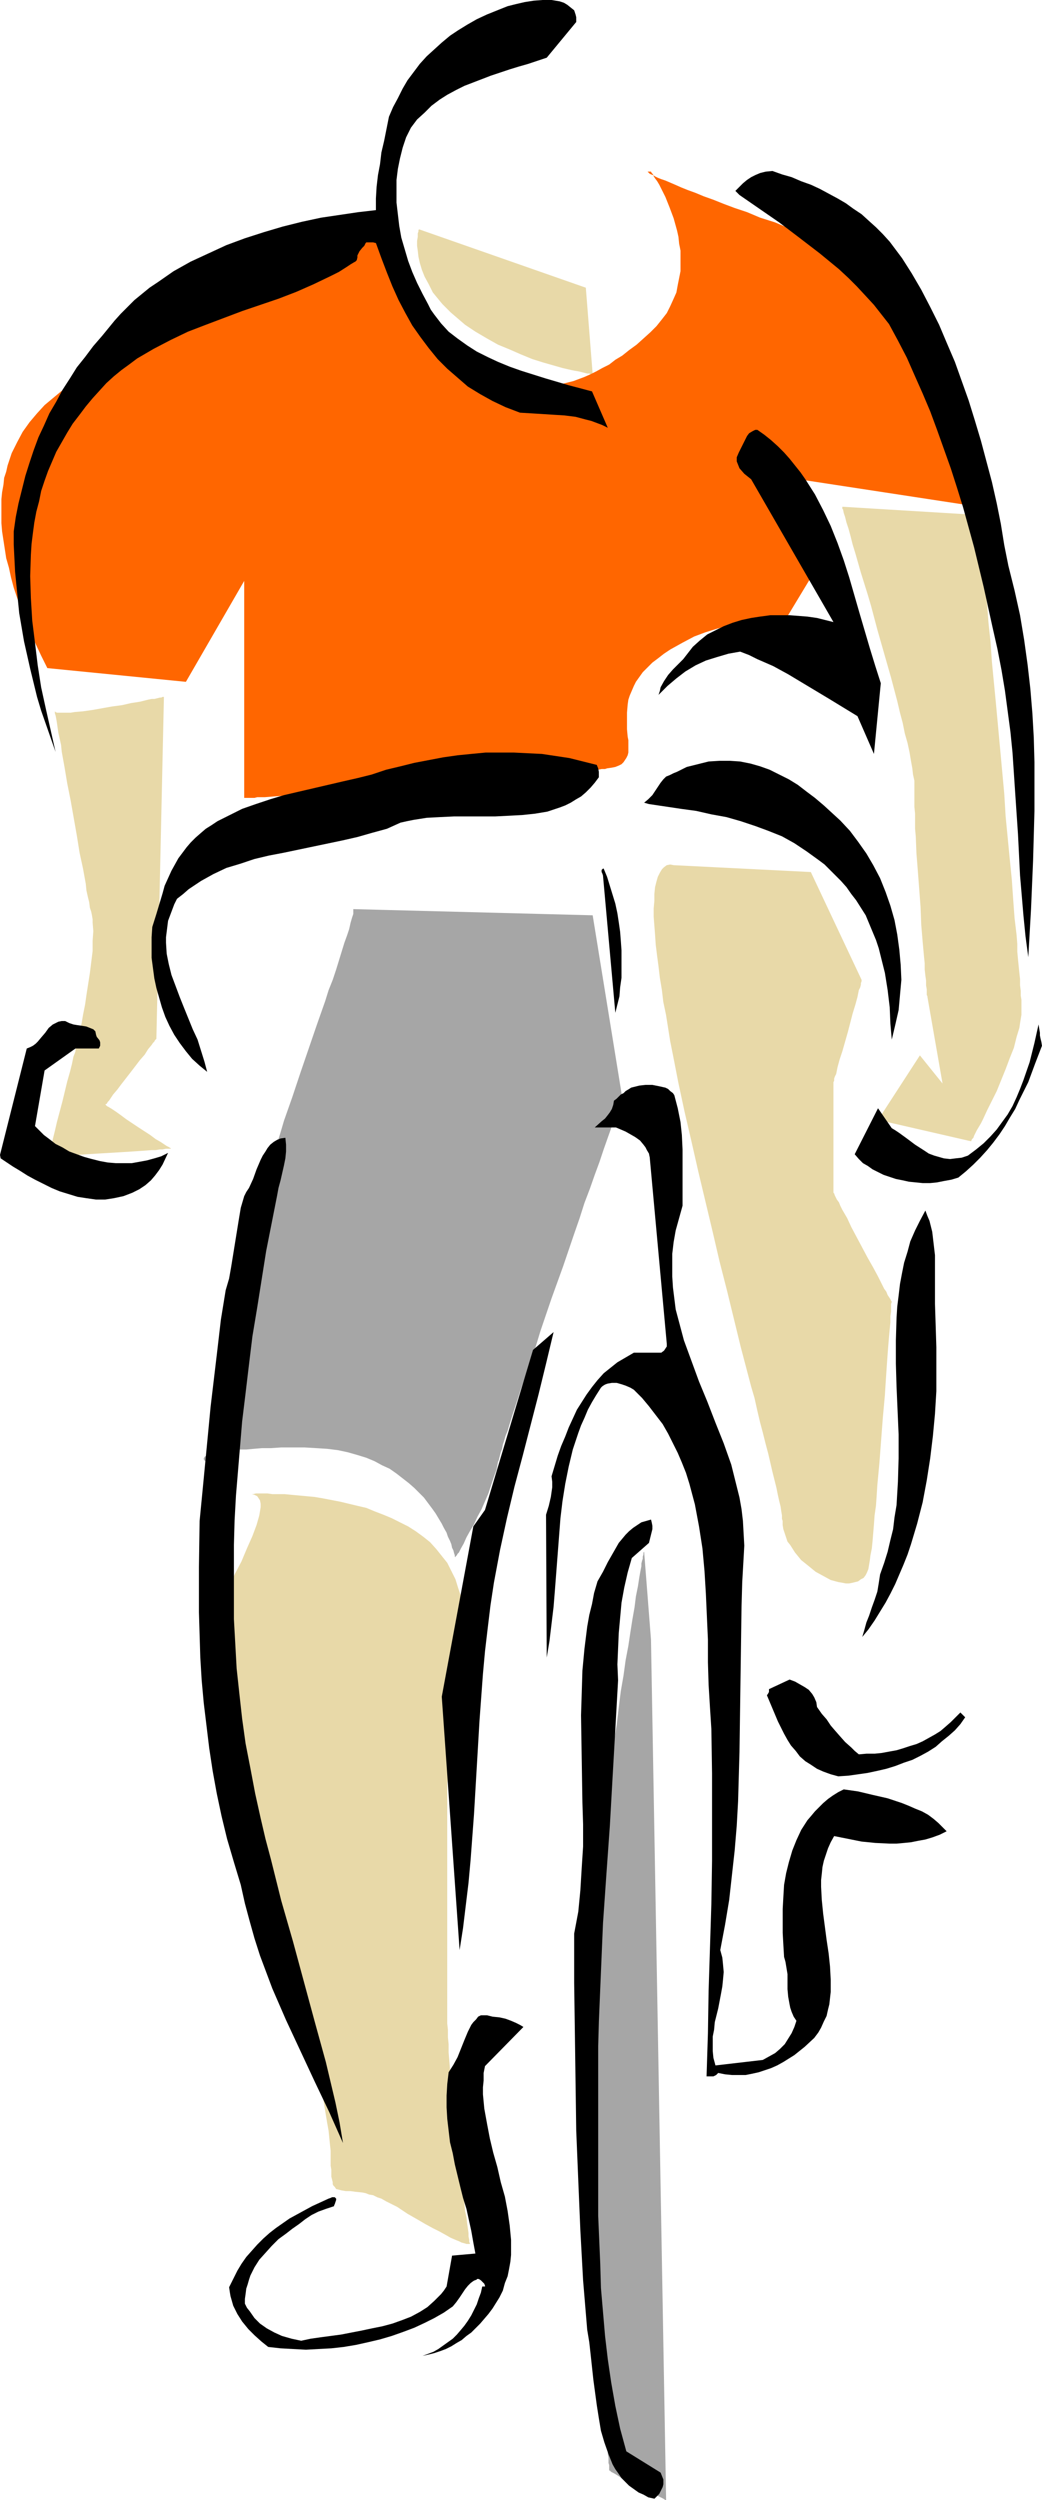 <?xml version="1.0" encoding="UTF-8" standalone="no"?>
<svg
   version="1.0"
   width="64.925mm"
   height="155.668mm"
   id="svg23"
   sodipodi:docname="Cycling 29.wmf"
   xmlns:inkscape="http://www.inkscape.org/namespaces/inkscape"
   xmlns:sodipodi="http://sodipodi.sourceforge.net/DTD/sodipodi-0.dtd"
   xmlns="http://www.w3.org/2000/svg"
   xmlns:svg="http://www.w3.org/2000/svg">
  <sodipodi:namedview
     id="namedview23"
     pagecolor="#ffffff"
     bordercolor="#000000"
     borderopacity="0.25"
     inkscape:showpageshadow="2"
     inkscape:pageopacity="0.0"
     inkscape:pagecheckerboard="0"
     inkscape:deskcolor="#d1d1d1"
     inkscape:document-units="mm" />
  <defs
     id="defs1">
    <pattern
       id="WMFhbasepattern"
       patternUnits="userSpaceOnUse"
       width="6"
       height="6"
       x="0"
       y="0" />
  </defs>
  <path
     style="fill:#a6a6a6;fill-opacity:1;fill-rule:evenodd;stroke:none"
     d="m 153.306,385.88 -1.615,-20.684 v 0 l -0.162,0.162 v 0.162 0.323 l -0.162,0.485 v 0.485 l -0.162,0.485 -0.162,0.646 v 0.646 l -0.162,0.808 -0.323,1.778 -0.323,2.101 -0.485,2.424 -0.323,2.585 -0.485,2.747 -0.485,3.07 -0.485,3.232 -0.646,3.393 -0.485,3.555 -0.646,3.717 -0.485,3.878 -0.485,4.04 -0.646,4.04 -0.969,8.403 -0.969,8.726 -0.969,8.888 -0.808,8.726 -0.485,8.564 -0.162,4.201 -0.162,4.201 -0.162,4.04 v 3.878 8.08 4.363 l 0.162,4.363 v 4.363 l 0.162,4.525 0.162,9.372 0.485,18.583 0.323,9.211 0.162,4.363 0.162,4.363 0.162,4.201 0.162,4.04 0.162,3.878 0.162,3.717 0.162,3.555 0.162,3.393 0.162,3.07 0.162,2.909 0.162,2.424 v 2.424 l 0.162,1.939 v 0.808 l 0.162,0.808 v 0.646 0.646 l 0.162,0.485 v 0.485 0.323 0.323 0 0.162 0 h 0.162 l 0.323,0.323 0.646,0.323 0.808,0.485 0.969,0.646 1.131,0.485 2.585,1.293 2.423,1.293 1.131,0.646 0.969,0.323 0.969,0.485 0.646,0.323 0.485,0.323 v 0 h 0.162 z"
     id="path1" />
  <path
     style="fill:#e8d9a8;fill-opacity:1;fill-rule:evenodd;stroke:none"
     d="m 98.704,53.971 39.255,13.735 1.615,20.36 h -0.162 -0.323 l -0.323,-0.162 h -0.485 l -0.646,-0.162 -0.646,-0.162 -0.646,-0.162 -0.969,-0.162 -0.808,-0.162 -2.1,-0.485 -2.262,-0.646 -2.262,-0.646 -2.585,-0.808 -2.746,-1.131 -2.585,-1.131 -2.746,-1.131 -2.585,-1.454 -2.746,-1.616 -2.423,-1.616 -2.262,-1.939 -1.131,-0.97 -0.969,-0.97 -0.969,-0.97 -0.808,-0.97 -1.454,-1.778 -0.969,-1.939 -0.969,-1.778 -0.646,-1.616 -0.485,-1.616 -0.323,-1.454 -0.162,-1.454 -0.162,-1.131 v -1.131 l 0.162,-0.97 V 54.941 l 0.162,-0.485 v -0.323 z"
     id="path2" />
  <path
     style="fill:#e8d9a8;fill-opacity:1;fill-rule:evenodd;stroke:none"
     d="m 216.631,248.366 -9.854,15.19 21.809,5.009 h 0.162 v -0.162 l 0.162,-0.323 0.323,-0.323 0.162,-0.485 0.323,-0.646 0.323,-0.646 0.485,-0.808 0.485,-0.808 0.485,-0.97 0.969,-2.101 1.131,-2.262 1.131,-2.262 2.1,-5.171 0.969,-2.585 0.969,-2.424 0.646,-2.585 0.646,-2.101 0.162,-1.131 0.162,-0.97 0.162,-0.97 v -0.808 -0.485 -0.646 -0.808 -0.808 l -0.162,-0.97 v -1.131 l -0.162,-1.293 v -1.454 l -0.162,-1.454 -0.162,-1.616 -0.162,-1.616 -0.162,-1.778 v -1.778 l -0.162,-2.101 -0.485,-4.04 -0.323,-4.363 -0.323,-4.686 -0.485,-4.848 -0.485,-5.009 -0.485,-5.009 -0.323,-5.333 -0.969,-10.503 -0.969,-10.503 -0.485,-5.009 -0.485,-5.009 -0.323,-4.686 -0.485,-4.525 -0.323,-4.363 -0.323,-2.101 -0.162,-1.939 -0.162,-1.939 -0.162,-1.778 -0.162,-1.616 -0.162,-1.616 -0.162,-1.616 -0.162,-1.293 v -1.293 l -0.162,-1.293 -0.162,-0.97 v -0.97 l -0.162,-0.808 v -0.646 -0.485 -0.323 l -0.162,-0.323 v 0 l -31.986,-1.939 v 0.162 0 0.323 l 0.162,0.162 0.162,0.808 0.323,0.97 0.323,1.293 0.485,1.454 0.485,1.778 0.485,1.939 0.646,2.101 0.646,2.262 0.646,2.262 0.808,2.585 0.808,2.585 0.808,2.747 1.454,5.494 3.231,11.311 1.454,5.494 0.646,2.747 0.646,2.424 0.485,2.424 0.646,2.262 0.485,2.262 0.323,1.939 0.323,1.778 0.162,1.454 0.323,1.454 v 1.131 3.555 1.454 l 0.162,1.616 v 1.616 1.939 l 0.162,1.778 0.162,4.04 0.323,4.04 0.646,8.564 0.162,4.201 0.323,3.878 0.162,1.778 0.162,1.778 0.162,1.616 v 1.454 l 0.162,1.454 0.162,1.131 v 1.131 l 0.162,0.97 v 0.808 0.485 l 0.162,0.323 v 0.162 l 3.554,20.36 z"
     id="path3" />
  <path
     style="fill:#e8d9a8;fill-opacity:1;fill-rule:evenodd;stroke:none"
     d="m 12.924,167.408 v 0.162 0.323 l 0.162,0.485 0.162,0.808 0.162,0.97 0.162,1.131 0.162,1.131 0.323,1.454 0.323,1.454 0.162,1.616 0.323,1.778 0.323,1.778 0.646,3.878 0.808,4.04 1.454,8.241 0.646,4.04 0.808,3.717 0.323,1.778 0.323,1.778 0.162,1.616 0.323,1.454 0.323,1.293 0.162,1.293 0.323,0.97 0.162,0.808 0.162,0.97 v 0.808 l 0.162,1.939 -0.162,2.262 v 2.424 l -0.323,2.585 -0.323,2.585 -0.808,5.171 -0.323,2.262 -0.485,2.424 -0.323,1.939 -0.485,1.778 -0.162,0.808 -0.162,0.808 -0.162,0.485 v 0.646 l -0.162,0.323 v 0.323 l -0.162,0.162 v 0 0.162 0.162 l -0.162,0.485 v 0.485 l -0.162,0.485 -0.323,0.808 -0.162,0.808 -0.162,0.808 -0.485,1.939 -0.646,2.262 -1.131,4.686 -0.646,2.424 -0.646,2.424 -0.485,2.101 -0.485,1.939 -0.162,0.808 -0.162,0.808 -0.162,0.646 -0.162,0.646 -0.162,0.485 v 0.323 0.323 h 1.131 l 0.646,-0.162 h 0.646 0.969 0.969 l 2.1,-0.162 2.423,-0.162 2.585,-0.162 2.746,-0.162 2.746,-0.162 2.585,-0.162 2.423,-0.162 2.1,-0.162 h 0.969 l 0.969,-0.162 h 0.646 l 0.808,-0.162 h 0.485 0.323 0.323 v -0.162 0 h -0.162 l -0.162,-0.162 -0.323,-0.162 -0.323,-0.162 -0.485,-0.323 -0.969,-0.646 -1.131,-0.646 -1.292,-0.97 -2.746,-1.778 -2.908,-1.939 -1.292,-0.97 -1.131,-0.808 -0.969,-0.646 -0.808,-0.485 -0.323,-0.162 -0.162,-0.162 -0.162,-0.162 v 0 -0.162 h 0.162 l 0.162,-0.162 0.162,-0.323 0.323,-0.323 0.323,-0.485 0.646,-0.97 0.969,-1.131 0.969,-1.293 2.262,-2.909 2.1,-2.747 1.131,-1.293 0.808,-1.293 0.808,-0.97 0.323,-0.485 0.323,-0.323 0.162,-0.323 0.162,-0.162 0.162,-0.162 v 0 l 1.777,-80.472 v 0 h -0.323 l -0.323,0.162 h -0.323 l -0.646,0.162 -0.646,0.162 h -0.646 l -0.808,0.162 -1.939,0.485 -2.1,0.323 -2.1,0.485 -2.423,0.323 -4.523,0.808 -2.262,0.323 -1.939,0.162 -0.969,0.162 h -0.646 -0.808 -0.646 -0.646 -0.485 l -0.323,-0.162 z"
     id="path4" />
  <path
     style="fill:#e8d9a8;fill-opacity:1;fill-rule:evenodd;stroke:none"
     d="m 59.287,351.622 h 0.323 l 0.646,-0.162 h 2.746 l 1.131,0.162 h 1.454 1.454 l 1.615,0.162 1.777,0.162 1.777,0.162 1.777,0.162 1.939,0.323 4.2,0.808 4.039,0.97 2.1,0.485 1.939,0.808 2.1,0.808 1.939,0.808 1.939,0.97 1.939,0.97 1.777,1.131 1.777,1.293 1.615,1.293 1.454,1.616 1.292,1.616 1.292,1.616 0.969,1.939 0.969,1.939 0.646,2.101 0.646,1.939 0.485,1.939 0.485,1.778 0.323,1.616 0.323,1.778 0.323,3.07 v 2.909 l -0.162,2.585 -0.485,2.585 -0.485,2.585 -1.131,5.009 -0.808,2.585 -0.646,2.747 -0.485,2.909 -0.485,3.07 -0.162,1.616 -0.162,1.778 v 1.778 l -0.162,1.778 v 55.103 1.293 l 0.162,1.454 v 1.778 l 0.162,1.616 v 1.939 l 0.162,1.939 0.323,4.04 0.485,4.363 0.485,4.525 0.969,8.888 0.323,4.201 0.485,4.04 0.323,1.778 0.162,1.778 0.162,1.778 0.323,1.454 0.162,1.454 0.162,1.131 0.162,1.131 v 0.808 l 0.162,0.808 v 0.485 l 0.162,0.323 v 0.162 h -0.162 -0.323 -0.323 l -0.485,-0.162 -0.646,-0.162 -0.646,-0.323 -0.808,-0.323 -1.131,-0.485 -1.131,-0.646 -1.454,-0.808 -1.615,-0.808 -1.777,-0.97 -1.939,-1.131 -2.262,-1.293 -2.423,-1.616 -1.292,-0.646 -1.292,-0.646 -1.131,-0.646 -0.969,-0.323 -0.969,-0.485 -0.969,-0.162 -0.808,-0.323 -0.808,-0.162 -1.615,-0.162 -1.131,-0.162 h -1.131 l -0.969,-0.162 -0.646,-0.162 -0.646,-0.162 -0.323,-0.485 -0.323,-0.323 -0.162,-0.323 v -0.485 l -0.162,-0.646 -0.162,-0.646 v -0.646 -0.97 l -0.162,-0.97 v -2.262 -1.293 l -0.162,-1.454 -0.162,-1.616 -0.162,-1.616 -0.323,-1.778 -0.323,-1.939 -0.323,-1.939 -0.323,-1.939 -0.969,-4.201 -1.131,-4.363 -2.262,-8.888 -1.131,-4.525 -1.292,-4.363 -1.131,-4.201 -0.485,-1.939 -0.646,-1.939 -0.485,-1.939 -0.323,-1.778 -0.485,-1.778 -0.323,-1.454 -0.323,-1.454 -0.323,-1.454 -0.323,-1.131 -0.162,-1.131 -0.162,-0.97 -0.323,-1.131 -0.162,-1.293 -0.485,-1.293 -0.323,-1.454 -0.485,-1.616 -0.485,-1.454 -0.485,-1.778 -1.131,-3.555 -1.131,-3.717 -1.292,-3.878 -1.292,-4.04 -2.585,-8.08 -1.131,-3.878 -0.969,-3.878 -0.969,-3.555 -0.485,-1.778 -0.323,-1.616 -0.485,-1.616 -0.162,-1.454 -0.323,-1.454 -0.162,-1.293 v -1.293 -1.454 l 0.162,-1.454 0.162,-1.454 0.323,-1.616 0.485,-1.616 1.131,-3.07 1.131,-3.393 1.454,-3.232 1.454,-3.393 1.615,-3.07 1.292,-3.07 1.292,-2.909 0.485,-1.293 0.485,-1.293 0.323,-1.131 0.323,-1.131 0.162,-0.97 0.162,-0.97 v -0.808 l -0.162,-0.808 -0.323,-0.485 -0.323,-0.485 -0.646,-0.323 z"
     id="path5" />
  <path
     style="fill:#e8d9a8;fill-opacity:1;fill-rule:evenodd;stroke:none"
     d="m 158.637,203.605 32.309,1.616 11.954,25.37 v 0.162 0.162 l -0.162,0.485 v 0.323 l -0.162,0.646 -0.323,0.646 -0.162,0.808 -0.162,0.808 -0.485,1.778 -0.646,2.101 -1.131,4.363 -0.646,2.262 -0.646,2.262 -0.646,1.939 -0.485,1.778 -0.162,0.808 -0.162,0.808 -0.323,0.646 -0.162,0.485 v 0.485 l -0.162,0.323 v 0.162 0 25.693 0.162 l 0.162,0.162 0.162,0.485 0.162,0.323 0.323,0.646 0.485,0.646 0.323,0.808 0.485,0.97 1.131,1.939 0.969,2.101 1.292,2.424 1.292,2.424 1.292,2.424 1.292,2.262 1.131,2.101 0.485,0.97 0.485,0.97 0.485,0.97 0.485,0.646 0.323,0.808 0.323,0.485 0.323,0.485 0.162,0.323 v 0.162 h 0.162 v 0.162 l -0.162,0.485 v 0.808 0.97 l -0.162,1.131 v 1.454 l -0.162,1.616 -0.162,1.778 -0.162,1.939 -0.162,2.101 -0.162,2.262 -0.162,2.424 -0.162,2.424 -0.162,2.585 -0.485,5.333 -0.808,10.665 -0.485,5.171 -0.162,2.585 -0.162,2.262 -0.323,2.262 -0.162,2.262 -0.162,1.939 -0.162,1.939 -0.162,1.616 -0.323,1.616 -0.162,1.293 -0.162,0.97 -0.162,0.97 -0.323,0.808 -0.323,0.646 -0.485,0.646 -0.646,0.323 -0.646,0.485 -0.646,0.162 -0.646,0.162 -0.808,0.162 h -0.808 l -0.808,-0.162 -0.969,-0.162 -1.777,-0.485 -1.777,-0.97 -1.777,-0.97 -1.777,-1.454 -1.615,-1.293 -1.454,-1.778 -1.131,-1.778 -0.646,-0.808 -0.323,-0.97 -0.323,-0.97 -0.323,-0.97 -0.162,-0.97 v -0.97 l -0.162,-0.485 v -0.808 l -0.162,-0.97 -0.162,-1.131 -0.323,-1.293 -0.323,-1.454 -0.323,-1.616 -0.485,-1.939 -0.485,-1.939 -0.485,-2.101 -0.485,-2.101 -0.646,-2.424 -0.646,-2.585 -0.646,-2.424 -0.646,-2.747 -0.646,-2.909 -0.808,-2.747 -0.808,-3.07 -0.808,-3.07 -0.808,-3.07 -1.615,-6.625 -1.615,-6.625 -1.777,-6.948 -1.615,-6.948 -3.392,-14.22 -1.615,-7.11 -1.615,-6.948 -1.454,-6.787 -1.292,-6.625 -0.646,-3.232 -0.485,-3.07 -0.485,-3.07 -0.646,-3.07 -0.323,-2.747 -0.485,-2.909 -0.323,-2.747 -0.323,-2.424 -0.323,-2.585 -0.162,-2.424 -0.162,-2.101 -0.162,-2.101 v -1.939 l 0.162,-1.778 v -1.616 l 0.162,-1.616 0.323,-1.293 0.323,-1.131 0.485,-0.97 0.485,-0.808 0.485,-0.485 0.646,-0.485 0.808,-0.162 z"
     id="path6" />
  <path
     style="fill:#a6a6a6;fill-opacity:1;fill-rule:evenodd;stroke:none"
     d="m 83.195,213.947 56.379,1.454 6.946,42.822 v 0 l -0.162,0.162 v 0.323 l -0.162,0.323 -0.162,0.485 -0.323,0.646 -0.162,0.646 -0.323,0.646 -0.323,0.97 -0.646,1.939 -0.323,1.131 -0.808,2.262 -0.969,2.747 -0.969,2.909 -1.131,3.07 -1.131,3.232 -1.292,3.393 -1.131,3.555 -1.292,3.717 -2.585,7.595 -2.746,7.595 -2.585,7.595 -1.131,3.717 -1.292,3.555 -1.131,3.393 -1.131,3.232 -0.969,3.07 -0.969,2.909 -0.808,2.585 -0.323,1.131 -0.485,1.131 -0.323,1.131 -0.323,0.97 -0.162,0.97 -0.323,0.808 -0.162,0.646 -0.162,0.646 -0.162,0.646 -0.162,0.323 -0.323,1.778 -0.646,1.778 -0.646,1.939 -0.646,1.939 -1.615,3.717 -0.969,1.778 -0.808,1.778 -0.969,1.616 -0.808,1.454 -0.646,1.454 -0.646,1.131 -0.485,0.97 -0.323,0.323 -0.162,0.323 -0.162,0.162 -0.162,0.162 v 0.162 0 l -0.162,-0.162 v -0.323 l -0.162,-0.485 -0.162,-0.646 -0.323,-0.646 -0.162,-0.808 -0.323,-0.808 -0.485,-0.97 -0.323,-0.97 -0.646,-1.131 -0.485,-0.97 -1.454,-2.424 -0.808,-1.131 -0.969,-1.293 -0.969,-1.293 -1.131,-1.131 -1.131,-1.131 -1.292,-1.131 -1.454,-1.131 -1.454,-1.131 -1.615,-1.131 -1.777,-0.808 -1.777,-0.97 -1.939,-0.808 -2.1,-0.646 -2.262,-0.646 -2.262,-0.485 -2.585,-0.323 -2.585,-0.162 -2.746,-0.162 h -2.908 -2.585 l -2.423,0.162 H 61.71 l -1.939,0.162 -1.777,0.162 H 56.379 l -1.454,0.162 -1.292,0.162 -1.131,0.162 -0.969,0.162 -0.808,0.162 -0.646,0.162 -0.646,0.162 -0.485,0.162 -0.323,0.162 -0.323,0.162 -0.162,0.162 -0.162,0.323 v 0.162 l 0.162,0.323 0.646,0.323 h 0.323 0.162 v 0 -0.323 -0.646 l 0.162,-0.808 0.162,-0.97 0.162,-1.131 0.323,-1.454 0.162,-1.454 0.323,-1.616 0.323,-1.939 0.323,-1.939 0.323,-2.101 0.323,-2.101 0.485,-2.262 0.808,-4.686 0.969,-5.009 0.969,-5.171 2.1,-10.342 0.969,-4.848 0.969,-4.686 0.485,-2.101 0.646,-2.101 0.485,-1.939 0.485,-1.939 0.485,-1.778 0.485,-2.101 0.646,-2.262 0.808,-2.262 0.808,-2.424 0.808,-2.585 0.808,-2.585 0.808,-2.747 1.939,-5.494 1.939,-5.817 1.939,-5.656 1.939,-5.656 0.969,-2.747 0.969,-2.747 0.808,-2.585 0.969,-2.424 0.808,-2.424 0.646,-2.101 0.646,-2.101 0.646,-2.101 0.646,-1.778 0.485,-1.454 0.323,-1.454 0.323,-1.131 0.323,-0.97 v -0.646 -0.323 z"
     id="path7" />
  <path
     style="fill:#ff6600;fill-opacity:1;fill-rule:evenodd;stroke:none"
     d="m 11.147,157.228 32.632,3.232 13.731,-23.754 v 51.063 h 0.808 0.485 0.485 0.646 l 0.646,-0.162 h 0.808 0.969 l 1.939,-0.162 2.262,-0.162 2.585,-0.162 2.746,-0.162 2.908,-0.323 3.231,-0.162 3.392,-0.323 3.392,-0.162 3.554,-0.323 7.431,-0.646 14.862,-1.131 3.716,-0.323 3.554,-0.323 3.392,-0.323 3.231,-0.162 3.231,-0.323 2.908,-0.323 2.746,-0.162 2.423,-0.323 2.262,-0.162 1.939,-0.162 0.808,-0.162 0.808,-0.162 h 0.808 l 0.485,-0.162 1.131,-0.162 0.808,-0.162 0.808,-0.323 0.646,-0.323 0.485,-0.485 0.323,-0.485 0.323,-0.485 0.323,-0.646 0.162,-0.646 v -0.646 -1.454 -0.808 l -0.162,-0.808 -0.162,-1.778 v -1.778 -2.101 l 0.162,-1.939 0.162,-1.131 0.323,-0.97 0.485,-1.131 0.485,-1.131 0.485,-0.97 0.808,-1.131 0.808,-1.131 1.131,-1.131 1.131,-1.131 1.292,-0.97 1.454,-1.131 1.454,-0.97 1.454,-0.808 1.454,-0.808 2.746,-1.454 2.585,-0.97 2.585,-0.808 2.423,-0.646 2.262,-0.485 2.1,-0.323 1.939,-0.162 h 1.615 1.615 1.292 l 0.969,0.162 0.808,0.162 h 0.485 v 0.162 h 0.162 l 8.4,-13.897 -6.785,-20.522 44.425,6.787 v 0 -0.162 -0.323 l -0.162,-0.808 -0.323,-0.97 -0.323,-1.131 -0.323,-1.454 -0.485,-1.778 -0.485,-1.778 -0.646,-2.101 -0.646,-2.101 -0.808,-2.424 -0.969,-2.424 -0.969,-2.585 -1.131,-2.747 -1.292,-2.585 -1.131,-2.909 -1.454,-2.747 -1.615,-2.909 -1.615,-2.909 -1.777,-2.747 -1.939,-2.909 -1.939,-2.747 -2.262,-2.747 -2.262,-2.585 -2.423,-2.585 -2.585,-2.424 -2.585,-2.262 -2.908,-2.101 -2.908,-2.101 -3.231,-1.778 -3.231,-1.616 -3.392,-1.454 -3.554,-1.131 -3.069,-1.293 -2.908,-0.97 -2.585,-0.97 -2.423,-0.97 -2.262,-0.808 -1.939,-0.808 -1.777,-0.646 -1.615,-0.646 -1.454,-0.646 -1.131,-0.485 -1.131,-0.485 -0.969,-0.323 -0.808,-0.323 -0.646,-0.323 -0.485,-0.323 -0.485,-0.162 -0.323,-0.162 -0.162,-0.162 -0.162,-0.162 -0.162,-0.162 v 0 h 0.485 0.162 0.162 v 0 l 0.162,0.323 0.323,0.323 0.162,0.485 0.323,0.485 0.485,0.646 0.485,0.808 0.485,0.97 0.485,0.97 0.485,0.97 0.969,2.424 0.969,2.585 0.808,2.909 0.323,1.454 0.162,1.616 0.323,1.616 v 1.616 1.616 1.616 l -0.323,1.616 -0.323,1.616 -0.323,1.778 -0.646,1.454 -0.808,1.778 -0.808,1.616 -1.131,1.454 -1.292,1.616 -1.454,1.454 -1.615,1.454 -1.615,1.454 -1.777,1.293 -1.615,1.293 -1.615,0.97 -1.454,1.131 -1.615,0.808 -1.454,0.808 -1.292,0.646 -1.454,0.646 -1.292,0.485 -1.292,0.485 -1.292,0.323 -1.292,0.323 -1.292,0.323 -1.131,0.162 h -1.131 -2.262 l -2.262,-0.323 -2.1,-0.485 -1.939,-0.646 -2.1,-0.97 -1.939,-0.97 -1.939,-1.131 -1.939,-1.293 -0.969,-0.646 -0.969,-0.808 -1.131,-0.97 -0.969,-0.97 -2.1,-2.101 -2.1,-2.262 -2.1,-2.424 -3.877,-5.333 -1.777,-2.585 -1.777,-2.585 -1.454,-2.262 -1.454,-2.262 -0.646,-0.97 -0.646,-0.97 -0.969,-1.616 -0.323,-0.646 -0.323,-0.485 -0.323,-0.485 -0.162,-0.323 -0.162,-0.162 v -0.162 l -0.162,0.162 -0.323,0.162 -0.485,0.162 -0.808,0.323 -0.969,0.485 -1.292,0.485 -1.292,0.646 -1.454,0.646 -1.615,0.808 -1.777,0.808 -1.939,0.808 -1.939,0.808 -1.939,0.97 -2.1,0.97 -4.362,2.101 -8.885,4.363 -4.362,2.101 -2.1,0.97 -1.939,1.131 -1.939,0.97 -1.777,0.97 -1.615,0.97 -1.615,0.97 -1.454,0.808 -1.292,0.808 -0.969,0.646 -0.969,0.646 -0.969,0.646 -1.131,0.808 -1.292,0.646 -1.454,0.646 -1.615,0.808 -1.777,0.808 -3.877,1.778 -2.1,1.131 -2.1,1.131 -2.1,1.131 -1.939,1.454 -2.1,1.454 -1.939,1.616 -1.939,1.616 -1.777,1.939 -1.777,2.101 -1.615,2.262 -1.292,2.424 -1.292,2.585 -0.969,2.909 -0.323,1.454 -0.485,1.454 -0.162,1.616 -0.323,1.778 -0.162,1.616 v 1.778 1.939 1.939 l 0.162,1.939 0.323,2.101 0.323,2.101 0.323,2.101 0.646,2.262 0.485,2.262 0.646,2.424 0.808,2.424 0.969,2.585 0.969,2.747 1.131,2.585 1.292,2.909 1.292,2.747 z"
     id="path8" />
  <path
     style="fill:#000000;fill-opacity:1;fill-rule:evenodd;stroke:none"
     d="m 0.162,272.604 1.454,0.97 1.454,0.97 1.615,0.97 1.777,1.131 1.777,0.97 1.939,0.97 1.939,0.97 1.939,0.808 2.1,0.646 2.1,0.646 2.1,0.323 2.262,0.323 h 2.1 l 2.1,-0.323 2.262,-0.485 2.1,-0.808 1.615,-0.808 1.454,-0.97 1.292,-1.131 0.969,-1.131 0.969,-1.293 0.808,-1.293 1.292,-2.747 -1.615,0.808 -1.615,0.485 -1.777,0.485 -1.777,0.323 -1.777,0.323 H 29.24 27.301 l -1.939,-0.162 -1.777,-0.323 -1.939,-0.485 -1.777,-0.485 -1.777,-0.646 -1.777,-0.646 -1.615,-0.97 -1.615,-0.808 -1.454,-1.131 -0.646,-0.485 -0.646,-0.485 -0.808,-0.808 -0.646,-0.646 -0.646,-0.646 2.262,-13.089 7.27,-5.171 h 5.493 l 0.162,-0.323 0.162,-0.323 v -0.485 -0.323 l -0.162,-0.485 -0.646,-0.808 -0.162,-0.485 -0.162,-0.808 -0.485,-0.485 -0.808,-0.323 -0.808,-0.323 -0.969,-0.162 -1.131,-0.162 -0.969,-0.162 -0.969,-0.323 -0.969,-0.485 h -0.808 l -0.808,0.162 -0.646,0.323 -0.646,0.323 -0.969,0.808 -0.808,1.131 -0.969,1.131 -0.808,0.97 -0.485,0.485 -0.646,0.485 -0.646,0.323 -0.808,0.323 L 0,271.796 Z"
     id="path9" />
  <path
     style="fill:#000000;fill-opacity:1;fill-rule:evenodd;stroke:none"
     d="m 3.231,125.072 v 3.07 l 0.162,3.232 0.162,3.232 0.323,3.232 0.323,3.232 0.323,3.232 1.131,6.625 1.454,6.464 1.615,6.625 0.969,3.232 1.131,3.232 1.131,3.232 1.131,3.232 -1.131,-5.009 -1.131,-5.009 -1.131,-5.171 -0.808,-5.171 -0.646,-5.332 -0.646,-5.171 -0.323,-5.333 -0.162,-5.171 0.162,-5.009 0.162,-2.585 0.323,-2.585 0.323,-2.424 0.485,-2.585 0.646,-2.424 0.485,-2.424 0.808,-2.424 0.808,-2.262 0.969,-2.262 0.969,-2.262 1.292,-2.262 1.292,-2.262 1.292,-2.101 1.615,-2.101 1.454,-1.939 1.615,-1.939 1.615,-1.778 1.615,-1.778 1.777,-1.616 1.777,-1.454 1.777,-1.293 1.939,-1.454 1.939,-1.131 1.939,-1.131 4.039,-2.101 4.039,-1.939 4.2,-1.616 8.562,-3.232 8.562,-2.909 4.2,-1.616 4.039,-1.778 4.039,-1.939 1.939,-0.97 1.777,-1.131 0.969,-0.646 0.808,-0.485 0.323,-0.162 0.162,-0.162 0.162,-0.162 v 0 l 0.162,-0.646 v -0.485 l 0.485,-0.97 0.646,-0.808 0.485,-0.485 0.323,-0.646 0.162,-0.162 h 0.323 1.292 l 0.646,0.162 1.292,3.555 1.292,3.393 1.292,3.232 1.454,3.232 1.615,3.07 1.615,2.909 1.939,2.747 1.939,2.585 2.1,2.585 2.262,2.262 2.423,2.101 2.423,2.101 2.908,1.778 2.908,1.616 3.069,1.454 3.392,1.293 2.746,0.162 2.585,0.162 2.585,0.162 2.585,0.162 2.585,0.323 2.423,0.646 1.292,0.323 1.292,0.485 1.292,0.485 1.292,0.646 -3.716,-8.564 -5.493,-1.454 -5.493,-1.616 -5.654,-1.778 -2.746,-0.97 -2.746,-1.131 -2.423,-1.131 -2.585,-1.293 -2.262,-1.454 -2.262,-1.616 -2.1,-1.616 -1.777,-1.939 -1.615,-2.101 -0.808,-1.131 -0.646,-1.293 -1.292,-2.424 -1.292,-2.585 -1.131,-2.585 -0.969,-2.585 -0.808,-2.747 -0.808,-2.747 -0.485,-2.747 -0.323,-2.747 -0.323,-2.747 v -2.585 -2.747 l 0.323,-2.585 0.485,-2.424 0.646,-2.585 0.808,-2.424 1.131,-2.262 1.454,-1.939 1.777,-1.616 1.615,-1.616 1.939,-1.454 1.777,-1.131 2.1,-1.131 1.939,-0.97 2.1,-0.808 4.2,-1.616 4.362,-1.454 2.1,-0.646 2.262,-0.646 4.362,-1.454 6.946,-8.403 V 4.686 4.04 L 135.536,3.393 135.213,2.424 134.405,1.778 133.597,1.131 132.79,0.646 131.82,0.323 130.851,0.162 129.882,0 h -0.969 -1.131 l -2.1,0.162 -2.1,0.323 -2.1,0.485 -1.939,0.485 -2.423,0.97 -2.423,0.97 -2.423,1.131 -2.262,1.293 -2.1,1.293 -1.939,1.293 -1.939,1.616 -1.777,1.616 -1.777,1.616 -1.615,1.778 -1.454,1.939 -1.454,1.939 -1.131,1.939 -1.131,2.262 -1.131,2.101 -0.969,2.262 -1.131,5.656 -0.646,2.747 -0.323,2.747 -0.485,2.585 -0.323,2.747 -0.162,2.747 v 2.747 l -4.2,0.485 -4.362,0.646 -4.362,0.646 -4.523,0.97 -4.523,1.131 -4.362,1.293 -4.523,1.454 -4.362,1.616 -4.2,1.939 -4.2,1.939 -4.039,2.262 -3.716,2.585 -1.939,1.293 -1.777,1.454 -1.777,1.454 -1.615,1.616 -1.615,1.616 -1.454,1.616 -1.454,1.778 -1.454,1.778 -2.1,2.424 -1.939,2.585 -1.939,2.424 -1.615,2.585 -1.777,2.747 -1.454,2.747 -1.615,2.747 -1.292,2.909 -1.292,2.747 -1.131,3.07 -0.969,2.909 -0.969,3.07 -0.808,3.232 -0.808,3.232 -0.646,3.232 z"
     id="path10" />
  <path
     style="fill:#000000;fill-opacity:1;fill-rule:evenodd;stroke:none"
     d="m 35.863,218.148 -0.162,2.424 v 2.424 2.424 l 0.323,2.424 0.323,2.424 0.485,2.262 0.646,2.262 0.646,2.262 0.808,2.262 0.969,2.101 1.131,2.101 1.292,1.939 1.454,1.939 1.454,1.778 1.777,1.616 1.777,1.454 -0.646,-2.424 -0.808,-2.585 -0.808,-2.585 -1.131,-2.424 -2.1,-5.171 -0.969,-2.424 -0.969,-2.585 -0.969,-2.585 -0.646,-2.585 -0.485,-2.424 -0.162,-2.585 v -1.293 l 0.162,-1.293 0.162,-1.293 0.162,-1.293 0.485,-1.293 0.485,-1.293 0.485,-1.293 0.646,-1.293 1.454,-1.131 1.292,-1.131 1.454,-0.97 1.454,-0.97 1.454,-0.808 1.454,-0.808 3.069,-1.454 3.231,-0.97 3.392,-1.131 3.392,-0.808 3.392,-0.646 6.946,-1.454 6.946,-1.454 3.554,-0.808 3.392,-0.97 3.554,-0.97 3.231,-1.454 1.454,-0.323 1.615,-0.323 3.069,-0.485 3.069,-0.162 3.392,-0.162 h 6.462 3.231 l 3.231,-0.162 3.069,-0.162 3.069,-0.323 2.908,-0.485 1.454,-0.485 1.454,-0.485 1.292,-0.485 1.292,-0.646 1.292,-0.808 1.131,-0.646 1.131,-0.97 1.131,-1.131 0.969,-1.131 0.969,-1.293 v -0.485 -0.808 l -0.162,-0.808 -0.323,-0.808 -3.231,-0.808 -3.231,-0.808 -3.231,-0.485 -3.231,-0.485 -3.392,-0.162 -3.231,-0.162 h -3.231 -3.392 l -3.392,0.323 -3.231,0.323 -3.392,0.485 -3.392,0.646 -3.392,0.646 -3.231,0.808 -3.392,0.808 -3.392,1.131 -3.231,0.808 -3.554,0.808 -6.946,1.616 -6.946,1.616 -3.231,0.97 -3.392,1.131 -3.231,1.131 -2.908,1.454 -2.908,1.454 -1.454,0.97 -1.292,0.808 -1.131,0.97 -1.292,1.131 -1.131,1.131 -0.969,1.131 -0.969,1.293 -0.969,1.293 -0.808,1.454 -0.808,1.454 -0.808,1.778 -0.808,1.778 -0.485,1.778 -0.485,1.616 -0.969,3.232 z"
     id="path11" />
  <path
     style="fill:#000000;fill-opacity:1;fill-rule:evenodd;stroke:none"
     d="m 47.009,357.924 -0.162,10.827 v 10.665 l 0.162,5.333 0.162,5.333 0.323,5.333 0.485,5.332 0.646,5.333 0.646,5.333 0.808,5.332 0.969,5.333 1.131,5.333 1.292,5.332 1.615,5.494 1.615,5.333 0.969,4.363 1.131,4.201 1.131,4.04 1.292,4.04 1.454,3.878 1.454,3.878 3.231,7.433 3.392,7.272 3.392,7.272 3.392,7.11 3.231,7.272 -0.808,-4.848 -0.969,-4.686 -2.262,-9.534 -2.585,-9.372 -2.585,-9.534 -2.585,-9.534 -2.746,-9.534 -2.423,-9.695 -1.292,-4.848 -1.131,-4.848 -1.292,-5.817 -1.131,-5.979 -1.131,-5.817 -0.808,-5.817 -0.646,-5.817 -0.646,-5.979 -0.323,-5.817 -0.323,-5.817 v -5.817 -5.817 -5.817 l 0.162,-5.817 0.323,-5.817 0.485,-5.817 0.969,-11.635 0.808,-6.625 0.808,-6.787 0.808,-6.625 1.131,-6.787 2.1,-13.25 2.585,-13.089 0.323,-1.778 0.485,-1.778 0.808,-3.555 0.323,-1.616 0.162,-1.616 v -1.616 l -0.162,-1.616 -1.131,0.162 -0.808,0.323 -0.808,0.485 -0.808,0.646 -0.646,0.808 -0.485,0.808 -0.646,0.97 -0.485,0.97 -0.969,2.262 -0.808,2.262 -0.969,2.101 -0.646,0.97 -0.485,0.97 -0.808,2.747 -0.485,2.909 -1.777,10.988 -0.485,2.747 -0.808,2.747 -1.131,6.948 -0.808,6.948 -0.808,6.787 -0.808,6.787 -0.646,6.787 -1.292,13.412 z"
     id="path12" />
  <path
     style="fill:#000000;fill-opacity:1;fill-rule:evenodd;stroke:none"
     d="m 53.956,538.26 0.162,1.131 0.162,0.97 0.323,1.131 0.323,1.131 0.485,0.97 0.485,0.97 1.131,1.778 1.454,1.778 1.454,1.454 1.615,1.454 1.615,1.293 2.908,0.323 2.908,0.162 3.069,0.162 2.908,-0.162 3.069,-0.162 2.908,-0.323 2.908,-0.485 2.908,-0.646 2.746,-0.646 2.746,-0.808 2.746,-0.97 2.585,-0.97 2.423,-1.131 2.262,-1.131 2.262,-1.293 2.1,-1.454 0.808,-0.97 0.808,-1.131 0.646,-0.97 0.646,-0.97 0.646,-0.808 0.646,-0.646 0.646,-0.485 0.323,-0.162 0.485,-0.162 v -0.162 h 0.162 0.162 0.162 l 0.485,0.323 0.485,0.485 0.323,0.323 0.162,0.485 v 0.162 h -0.162 -0.162 -0.323 l -0.323,1.454 -0.485,1.293 -0.485,1.454 -0.646,1.293 -0.646,1.293 -0.808,1.293 -0.808,1.131 -0.808,0.97 -0.969,1.131 -0.969,0.97 -1.131,0.808 -1.131,0.808 -1.131,0.808 -1.131,0.646 -1.292,0.485 -1.292,0.485 1.454,-0.323 1.292,-0.323 1.454,-0.485 1.292,-0.485 1.292,-0.646 1.292,-0.808 1.131,-0.646 1.131,-0.97 1.131,-0.808 2.1,-2.101 0.969,-1.131 0.969,-1.131 0.969,-1.293 1.615,-2.585 0.808,-1.616 0.485,-1.778 0.646,-1.616 0.323,-1.616 0.323,-1.778 0.162,-1.616 v -1.778 -1.778 l -0.323,-3.393 -0.485,-3.393 -0.646,-3.393 -0.969,-3.393 -0.808,-3.555 -0.969,-3.393 -0.808,-3.393 -0.646,-3.393 -0.646,-3.555 -0.323,-3.393 V 491.237 l 0.162,-1.616 v -1.778 l 0.323,-1.616 9.046,-9.211 -0.808,-0.485 -0.969,-0.485 -1.131,-0.485 -1.292,-0.485 -1.454,-0.323 -1.615,-0.162 -1.292,-0.323 h -1.454 l -0.646,0.323 -0.485,0.646 -0.646,0.646 -0.485,0.646 -0.808,1.616 -0.808,1.939 -1.615,4.04 -0.969,1.778 -1.131,1.778 -0.323,2.747 -0.162,2.747 v 2.747 l 0.162,2.747 0.323,2.747 0.323,2.747 0.646,2.585 0.485,2.585 1.292,5.333 0.646,2.585 0.808,2.585 1.131,5.171 0.485,2.747 0.485,2.585 -5.493,0.485 -1.292,7.272 -0.646,0.97 -0.646,0.808 -1.615,1.616 -1.615,1.454 -1.777,1.131 -2.1,1.131 -2.1,0.808 -2.262,0.808 -2.423,0.646 -2.423,0.485 -2.262,0.485 -5.008,0.97 -2.423,0.323 -2.423,0.323 -2.262,0.323 -2.262,0.485 -2.262,-0.485 -2.262,-0.646 -1.777,-0.808 -1.777,-0.97 -1.615,-1.131 -1.292,-1.293 -1.131,-1.616 -0.646,-0.808 -0.485,-0.97 v -1.131 l 0.162,-1.131 0.162,-1.293 0.323,-0.97 0.323,-1.131 0.323,-0.97 0.969,-1.939 1.131,-1.778 1.454,-1.616 1.454,-1.616 1.615,-1.616 1.777,-1.293 1.454,-1.131 1.615,-1.131 1.454,-1.131 1.454,-0.97 1.615,-0.808 1.777,-0.646 1.939,-0.646 v -0.162 l 0.162,-0.323 0.323,-0.97 v -0.323 l -0.162,-0.162 -0.162,-0.162 h -0.323 -0.323 l -0.323,0.162 -0.485,0.162 -3.877,1.778 -3.554,1.939 -1.777,0.97 -1.615,1.131 -1.615,1.131 -1.454,1.131 -1.454,1.293 -1.454,1.454 -1.292,1.454 -1.292,1.454 -1.131,1.616 -0.969,1.616 -0.969,1.939 z"
     id="path13" />
  <path
     style="fill:#000000;fill-opacity:1;fill-rule:evenodd;stroke:none"
     d="m 104.035,399.292 4.2,59.627 0.808,-5.171 0.646,-5.333 0.646,-5.332 0.485,-5.333 0.808,-10.827 0.646,-10.988 0.646,-10.988 0.808,-10.988 0.485,-5.333 0.646,-5.494 0.646,-5.333 0.808,-5.332 1.454,-7.756 1.615,-7.433 1.777,-7.433 1.939,-7.272 3.716,-14.382 1.777,-7.272 1.777,-7.433 -4.846,4.201 -11.308,37.651 -2.746,3.878 z"
     id="path14" />
  <path
     style="fill:#000000;fill-opacity:1;fill-rule:evenodd;stroke:none"
     d="m 128.589,356.47 0.162,33.611 0.646,-3.878 0.485,-4.04 0.485,-4.04 0.323,-4.04 0.646,-8.403 0.646,-8.403 0.485,-4.04 0.646,-4.04 0.808,-4.04 0.969,-4.04 1.292,-3.878 0.646,-1.778 0.808,-1.778 0.808,-1.939 0.969,-1.778 0.969,-1.616 1.131,-1.778 0.323,-0.323 0.485,-0.323 0.323,-0.162 0.485,-0.162 0.969,-0.162 h 1.131 l 1.131,0.323 0.969,0.323 1.131,0.485 0.808,0.485 1.939,1.939 1.615,1.939 1.615,2.101 1.615,2.101 1.292,2.262 1.131,2.262 1.131,2.262 0.969,2.262 0.969,2.424 0.808,2.585 0.646,2.424 0.646,2.424 0.485,2.585 0.485,2.585 0.808,5.171 0.485,5.333 0.323,5.332 0.485,10.827 v 5.333 l 0.162,5.332 0.323,5.333 0.323,5.009 0.162,10.503 v 10.342 10.18 l -0.162,10.18 -0.323,10.18 -0.323,10.18 -0.162,10.019 -0.323,10.18 h 0.969 0.646 l 0.646,-0.323 0.485,-0.485 1.615,0.323 1.615,0.162 h 1.615 1.615 l 1.615,-0.323 1.454,-0.323 1.454,-0.485 1.454,-0.485 1.454,-0.646 1.454,-0.808 1.292,-0.808 1.292,-0.808 2.423,-1.939 2.262,-2.101 0.969,-1.293 0.646,-1.131 0.646,-1.454 0.646,-1.293 0.323,-1.454 0.323,-1.293 0.162,-1.454 0.162,-1.454 v -2.909 l -0.162,-3.07 -0.323,-3.07 -0.485,-3.232 -0.808,-6.14 -0.323,-3.232 -0.162,-3.07 v -1.616 l 0.162,-1.454 0.162,-1.616 0.323,-1.454 0.485,-1.454 0.485,-1.454 0.646,-1.454 0.808,-1.454 3.231,0.646 3.231,0.646 3.231,0.323 3.392,0.162 h 1.615 l 1.777,-0.162 1.615,-0.162 1.615,-0.323 1.777,-0.323 1.615,-0.485 1.777,-0.646 1.615,-0.808 -0.969,-0.97 -0.969,-0.97 -1.131,-0.97 -1.292,-0.97 -1.454,-0.808 -1.615,-0.646 -1.454,-0.646 -1.615,-0.646 -3.392,-1.131 -3.554,-0.808 -3.392,-0.808 -3.392,-0.485 -1.292,0.646 -1.292,0.808 -1.131,0.808 -1.131,0.97 -0.969,0.97 -0.969,0.97 -0.808,0.97 -0.969,1.131 -1.454,2.262 -1.131,2.424 -0.969,2.424 -0.808,2.747 -0.646,2.585 -0.485,2.747 -0.162,2.747 -0.162,2.909 v 2.909 2.747 l 0.162,2.909 0.162,2.747 0.323,1.131 0.162,0.97 0.323,1.939 v 1.778 1.778 l 0.162,1.778 0.323,1.778 0.162,0.808 0.323,0.97 0.485,1.131 0.646,0.97 -0.485,1.454 -0.646,1.454 -0.808,1.293 -0.808,1.293 -1.131,1.131 -1.131,0.97 -1.454,0.808 -1.454,0.808 -11.147,1.293 -0.485,-1.778 -0.162,-1.616 v -1.778 -1.616 l 0.323,-1.616 0.162,-1.778 0.808,-3.232 0.646,-3.393 0.323,-1.778 0.162,-1.616 0.162,-1.778 -0.162,-1.778 -0.162,-1.616 -0.485,-1.778 1.131,-5.979 0.969,-5.817 0.646,-5.817 0.646,-5.817 0.485,-5.817 0.323,-5.817 0.162,-5.817 0.162,-5.656 0.162,-11.473 0.162,-11.473 0.162,-11.473 0.162,-5.656 0.323,-5.656 0.162,-2.909 -0.162,-2.909 -0.162,-2.909 -0.323,-2.747 -0.485,-2.747 -0.646,-2.585 -0.646,-2.585 -0.646,-2.585 -1.777,-5.009 -1.939,-4.848 -1.939,-5.009 -1.939,-4.686 -1.777,-4.848 -1.777,-4.848 -0.646,-2.424 -0.646,-2.424 -0.646,-2.424 -0.323,-2.585 -0.323,-2.585 -0.162,-2.585 v -2.585 -2.747 l 0.323,-2.747 0.485,-2.747 0.808,-2.909 0.808,-2.909 v -6.787 -6.464 l -0.162,-3.393 -0.323,-3.07 -0.646,-3.232 -0.808,-3.07 -0.323,-0.485 -0.646,-0.485 -0.485,-0.485 -0.646,-0.323 -1.454,-0.323 -1.615,-0.323 h -1.615 l -1.454,0.162 -1.292,0.323 -0.646,0.162 -0.485,0.323 -0.808,0.485 -0.485,0.485 -0.646,0.323 -0.323,0.323 -0.646,0.646 -0.646,0.485 -0.162,0.97 -0.323,0.97 -0.485,0.808 -0.485,0.646 -0.646,0.808 -0.808,0.646 -1.615,1.454 h 5.008 l 1.131,0.485 1.131,0.485 1.131,0.646 1.131,0.646 1.131,0.808 0.808,0.97 0.485,0.646 0.323,0.646 0.485,0.808 0.162,0.808 v -0.162 l 4.039,44.114 v 0.646 l -0.323,0.485 -0.323,0.485 -0.646,0.485 h -6.462 l -1.939,1.131 -1.939,1.131 -1.615,1.293 -1.615,1.293 -1.454,1.616 -1.292,1.616 -1.292,1.778 -1.131,1.778 -1.131,1.778 -0.969,2.101 -0.969,2.101 -0.808,2.101 -0.969,2.262 -0.808,2.262 -1.454,4.848 0.162,1.293 v 1.293 l -0.162,1.131 -0.162,1.131 -0.485,2.101 z"
     id="path15" />
  <path
     style="fill:#000000;fill-opacity:1;fill-rule:evenodd;stroke:none"
     d="m 135.213,455.041 v 11.635 l 0.162,11.473 0.162,11.635 0.162,11.635 0.485,11.796 0.485,11.635 0.646,11.796 0.969,11.635 0.485,2.909 0.323,2.909 0.646,5.979 0.808,5.979 0.485,3.07 0.485,2.909 0.808,2.747 0.969,2.747 0.969,2.424 0.646,1.131 0.808,1.131 0.646,0.97 0.969,0.97 0.808,0.808 1.131,0.808 1.131,0.808 1.131,0.485 1.131,0.646 1.454,0.323 0.485,-0.485 0.646,-0.646 0.485,-0.97 0.323,-0.646 0.162,-0.646 v -0.485 -0.646 l -0.323,-0.808 -0.323,-0.808 -8.077,-5.009 -1.454,-5.333 -1.131,-5.332 -0.969,-5.494 -0.808,-5.494 -0.646,-5.494 -0.485,-5.656 -0.485,-5.656 -0.162,-5.656 -0.485,-11.311 v -11.473 -22.461 -5.979 l 0.162,-5.817 0.485,-11.635 0.485,-11.473 0.808,-11.635 0.808,-11.311 0.646,-11.473 0.646,-11.311 0.646,-11.473 -0.162,-3.717 0.162,-3.717 0.162,-3.717 0.323,-3.555 0.323,-3.555 0.646,-3.555 0.808,-3.555 0.969,-3.393 4.039,-3.555 0.323,-1.293 0.323,-1.293 0.162,-0.646 v -0.808 l -0.162,-0.808 -0.162,-0.646 -1.131,0.323 -1.131,0.323 -0.969,0.646 -0.969,0.646 -0.969,0.808 -0.808,0.808 -0.808,0.97 -0.808,0.97 -1.292,2.262 -1.292,2.262 -1.131,2.262 -1.292,2.262 -0.808,2.747 -0.485,2.585 -0.646,2.585 -0.485,2.747 -0.646,5.171 -0.485,5.171 -0.162,5.333 -0.162,5.171 0.162,10.342 0.162,10.18 0.162,5.171 v 5.171 l -0.323,5.009 -0.323,5.333 -0.485,5.009 z"
     id="path16" />
  <path
     style="fill:#000000;fill-opacity:1;fill-rule:evenodd;stroke:none"
     d="m 141.998,206.029 2.908,32.318 0.485,-1.939 0.485,-1.939 0.162,-2.101 0.323,-2.262 v -2.101 -2.101 -2.262 l -0.162,-2.262 -0.162,-2.101 -0.323,-2.262 -0.323,-2.101 -0.485,-2.262 -0.646,-2.101 -0.646,-2.101 -0.646,-2.101 -0.808,-1.939 h -0.162 l -0.323,0.323 v 0.162 0.323 l 0.162,0.323 z"
     id="path17" />
  <path
     style="fill:#000000;fill-opacity:1;fill-rule:evenodd;stroke:none"
     d="m 152.821,189.223 7.593,1.131 3.554,0.485 3.554,0.808 3.554,0.646 3.392,0.97 3.392,1.131 3.069,1.131 3.231,1.293 2.908,1.616 2.908,1.939 2.908,2.101 1.292,0.97 1.292,1.293 1.292,1.293 1.292,1.293 1.292,1.454 1.131,1.616 1.131,1.454 1.131,1.778 1.131,1.778 0.808,1.939 0.808,1.939 0.808,1.939 0.646,1.939 0.485,1.939 0.969,3.878 0.646,4.04 0.485,4.04 0.162,3.878 0.323,3.717 0.808,-3.393 0.808,-3.555 0.323,-3.555 0.323,-3.555 -0.162,-3.555 -0.323,-3.555 -0.485,-3.555 -0.646,-3.393 -0.969,-3.393 -1.131,-3.232 -1.292,-3.232 -1.615,-3.07 -1.615,-2.747 -1.939,-2.747 -1.939,-2.585 -2.262,-2.424 -3.877,-3.555 -2.1,-1.778 -1.939,-1.454 -2.1,-1.616 -2.1,-1.293 -2.262,-1.131 -2.262,-1.131 -2.262,-0.808 -2.262,-0.646 -2.423,-0.485 -2.423,-0.162 h -2.423 l -2.585,0.162 -2.585,0.646 -2.585,0.646 -0.646,0.323 -0.646,0.323 -0.969,0.485 -0.808,0.323 -0.969,0.485 -0.808,0.323 -0.646,0.646 -0.646,0.808 -0.646,0.97 -0.646,0.97 -0.646,0.97 -0.969,0.97 -0.969,0.808 z"
     id="path18" />
  <path
     style="fill:#000000;fill-opacity:1;fill-rule:evenodd;stroke:none"
     d="m 155.083,163.53 2.1,-2.101 2.1,-1.778 2.1,-1.616 2.423,-1.454 2.423,-1.131 2.585,-0.808 2.746,-0.808 2.746,-0.485 2.1,0.808 1.939,0.97 3.716,1.616 3.554,1.939 3.231,1.939 6.462,3.878 6.623,4.04 3.877,8.888 1.615,-16.644 -1.292,-4.04 -1.292,-4.201 -2.423,-8.241 -2.423,-8.403 -1.292,-4.04 -1.454,-4.04 -1.615,-4.04 -1.777,-3.717 -1.939,-3.717 -2.262,-3.555 -1.131,-1.616 -1.292,-1.616 -1.292,-1.616 -1.292,-1.454 -1.454,-1.454 -1.615,-1.454 -1.615,-1.293 -1.615,-1.131 h -0.485 l -0.646,0.323 -0.808,0.485 -0.485,0.646 -0.485,0.97 -0.969,1.939 -0.485,0.97 -0.485,1.131 v 0.323 0.646 l 0.323,0.808 0.323,0.808 1.131,1.293 0.808,0.646 0.808,0.646 19.385,33.611 -1.939,-0.485 -1.939,-0.485 -2.262,-0.323 -2.1,-0.162 -2.1,-0.162 h -2.262 -2.262 l -2.423,0.323 -2.1,0.323 -2.262,0.485 -2.1,0.646 -2.1,0.808 -1.939,0.97 -1.939,0.97 -1.777,1.454 -1.615,1.454 -1.131,1.454 -1.131,1.454 -1.292,1.293 -1.131,1.131 -1.131,1.293 -0.969,1.454 -0.808,1.454 -0.162,0.808 z"
     id="path19" />
  <path
     style="fill:#000000;fill-opacity:1;fill-rule:evenodd;stroke:none"
     d="m 174.145,45.892 4.685,3.232 4.685,3.232 4.685,3.555 4.846,3.717 4.523,3.717 2.262,2.101 1.939,1.939 2.1,2.262 1.939,2.101 1.777,2.262 1.777,2.262 2.1,3.878 2.1,4.04 1.777,4.04 1.939,4.363 1.777,4.201 1.615,4.363 1.615,4.525 1.615,4.525 1.454,4.525 1.454,4.686 1.292,4.686 1.292,4.686 2.262,9.372 2.1,9.534 1.131,5.009 0.969,5.009 0.808,4.848 0.646,4.848 0.646,4.848 0.485,4.848 0.646,9.695 0.646,9.534 0.485,9.695 0.808,9.534 0.485,4.848 0.646,4.848 0.646,-11.311 0.485,-11.473 0.323,-11.635 v -5.656 -5.817 l -0.162,-5.817 -0.323,-5.656 -0.485,-5.817 -0.646,-5.656 -0.808,-5.817 -0.969,-5.817 -1.292,-5.817 -1.454,-5.817 -0.969,-4.848 -0.808,-5.009 -0.969,-4.848 -1.131,-5.009 -1.292,-4.848 -1.292,-4.848 -1.454,-4.848 -1.454,-4.686 -1.615,-4.525 -1.615,-4.525 -1.939,-4.525 -1.777,-4.201 -2.1,-4.201 -2.1,-4.04 -2.262,-3.878 -2.262,-3.555 -1.454,-1.939 -1.454,-1.939 -1.615,-1.778 -1.615,-1.616 -1.615,-1.454 -1.777,-1.616 -1.939,-1.293 -1.777,-1.293 -1.939,-1.131 -2.1,-1.131 -2.1,-1.131 -2.1,-0.97 -2.262,-0.808 -2.262,-0.97 -2.262,-0.646 -2.262,-0.808 -1.615,0.162 -1.292,0.323 -1.131,0.485 -0.969,0.485 -0.969,0.646 -0.969,0.808 -1.777,1.778 z"
     id="path20" />
  <path
     style="fill:#000000;fill-opacity:1;fill-rule:evenodd;stroke:none"
     d="m 180.607,398.968 1.292,3.07 1.292,3.07 1.454,2.909 0.808,1.454 0.808,1.293 1.131,1.293 0.969,1.293 1.292,1.131 1.292,0.808 1.454,0.97 1.454,0.646 1.777,0.646 1.777,0.485 2.423,-0.162 2.262,-0.323 2.262,-0.323 2.262,-0.485 2.1,-0.485 2.1,-0.646 2.1,-0.808 1.939,-0.646 1.939,-0.97 1.777,-0.97 1.777,-1.131 1.454,-1.293 1.615,-1.293 1.454,-1.293 1.292,-1.454 1.131,-1.616 -0.646,-0.646 -0.323,-0.323 -0.162,-0.162 -1.131,1.131 -1.131,1.131 -1.292,1.131 -1.131,0.97 -1.292,0.808 -1.454,0.808 -1.454,0.808 -1.454,0.646 -1.615,0.485 -1.454,0.485 -1.615,0.485 -1.777,0.323 -1.777,0.323 -1.615,0.162 h -1.939 l -1.777,0.162 -0.969,-0.808 -0.808,-0.808 -1.454,-1.293 -1.292,-1.454 -1.131,-1.293 -0.969,-1.131 -0.969,-1.454 -1.131,-1.293 -1.131,-1.616 -0.162,-1.131 -0.485,-1.131 -0.485,-0.808 -0.808,-0.97 -0.969,-0.646 -1.131,-0.646 -1.131,-0.646 -1.292,-0.485 -4.846,2.262 v 0.323 0.323 l -0.162,0.323 z"
     id="path21" />
  <path
     style="fill:#000000;fill-opacity:1;fill-rule:evenodd;stroke:none"
     d="m 202.254,272.766 0.969,0.97 1.131,0.646 1.131,0.808 1.292,0.646 1.292,0.646 1.454,0.485 1.454,0.485 1.615,0.323 1.454,0.323 1.615,0.162 1.615,0.162 h 1.777 l 1.615,-0.162 1.615,-0.323 1.777,-0.323 1.615,-0.485 1.777,-1.454 1.777,-1.616 1.615,-1.616 1.615,-1.778 1.454,-1.778 1.454,-1.939 1.292,-1.939 1.131,-1.939 1.292,-2.101 0.969,-2.101 2.1,-4.201 1.615,-4.363 1.615,-4.201 -0.162,-0.97 -0.162,-0.646 -0.162,-0.808 v -0.646 l -0.162,-0.97 -0.162,-0.97 -0.969,4.363 -1.131,4.525 -1.454,4.201 -0.808,2.101 -0.808,1.939 -0.969,2.101 -1.131,1.939 -1.292,1.778 -1.292,1.778 -1.454,1.616 -1.615,1.616 -1.777,1.454 -1.939,1.454 -1.454,0.485 -1.454,0.162 -1.292,0.162 -1.454,-0.162 -1.131,-0.323 -1.131,-0.323 -1.292,-0.485 -0.969,-0.646 -2.262,-1.454 -1.939,-1.454 -1.777,-1.293 -0.969,-0.646 -0.808,-0.485 -3.231,-4.686 -5.493,10.827 z"
     id="path22" />
  <path
     style="fill:#000000;fill-opacity:1;fill-rule:evenodd;stroke:none"
     d="m 203.061,385.233 1.454,-1.778 1.454,-2.101 1.292,-2.101 1.292,-2.101 1.131,-2.101 1.131,-2.262 0.969,-2.262 0.969,-2.262 0.969,-2.424 0.808,-2.424 1.454,-4.848 1.292,-5.009 0.969,-5.171 0.808,-5.171 0.646,-5.332 0.485,-5.171 0.323,-5.333 v -5.171 -5.171 l -0.162,-5.171 -0.162,-5.009 v -2.909 -2.909 -2.747 -2.909 l -0.323,-2.747 -0.323,-2.747 -0.646,-2.585 -0.485,-1.131 -0.485,-1.293 -1.292,2.424 -1.131,2.262 -1.131,2.585 -0.646,2.424 -0.808,2.585 -0.485,2.424 -0.485,2.585 -0.323,2.747 -0.323,2.585 -0.162,2.585 -0.162,5.332 v 5.494 l 0.162,5.494 0.485,11.15 v 5.656 l -0.162,5.494 -0.162,2.747 -0.162,2.747 -0.485,2.909 -0.323,2.747 -0.646,2.585 -0.646,2.747 -0.808,2.585 -0.969,2.747 -0.323,2.101 -0.323,1.939 -0.646,1.939 -0.646,1.778 -0.646,1.939 -0.646,1.616 -0.485,1.778 z"
     id="path23" />
</svg>

